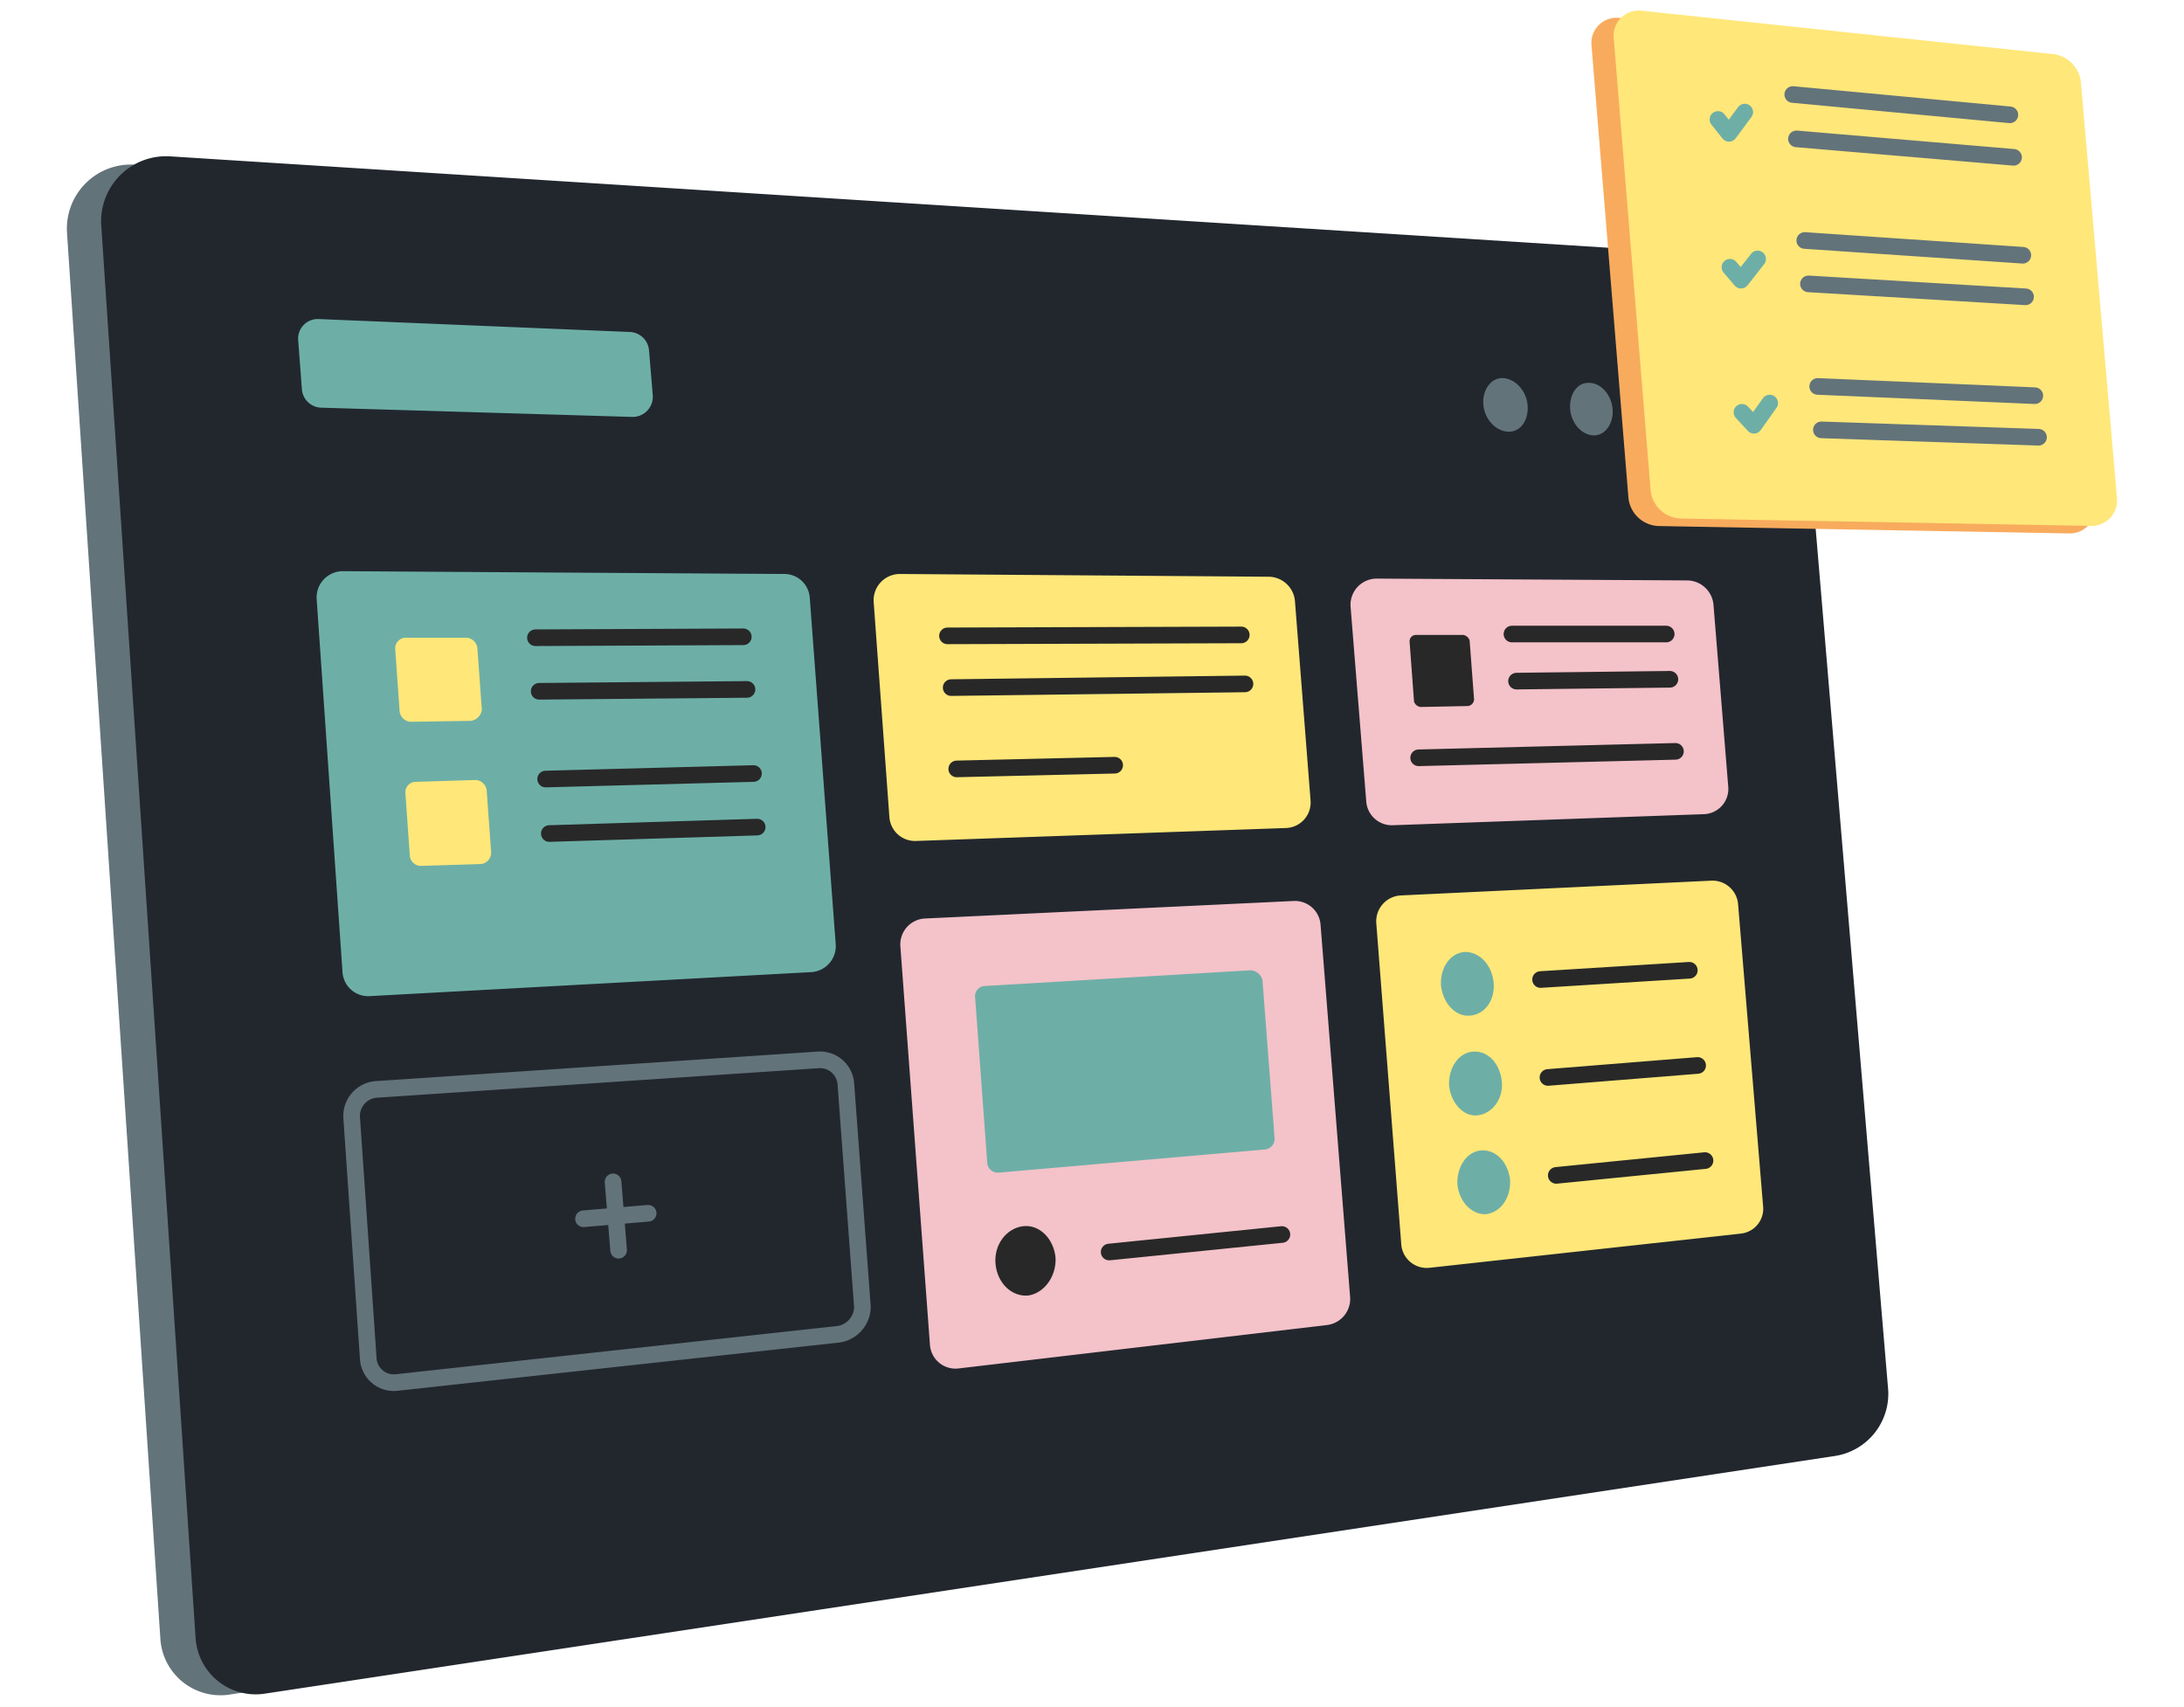 <svg xmlns="http://www.w3.org/2000/svg" viewBox="0 0 491.3 384"><defs><style>.cls-1{fill:#63737a;}.cls-2{fill:#22272e;}.cls-3{fill:#6dafa7;}.cls-4{fill:#ffe779;}.cls-5{fill:#f4c2c9;}.cls-10,.cls-6,.cls-8{fill:none;stroke-linecap:round;stroke-linejoin:round;stroke-width:3.74px;}.cls-6{stroke:#63737a;}.cls-7{fill:#282828;}.cls-8{stroke:#282828;}.cls-9{fill:#f8ab5d;}.cls-10{stroke:#6dafa7;}</style></defs><g id="Isolation_Mode" data-name="Isolation Mode"><path class="cls-1" d="M402.88,328,51.67,381.2a13.55,13.55,0,0,1-15.59-12.47l-21-316.3A14.41,14.41,0,0,1,30.47,37.05L382.3,59.5A13.58,13.58,0,0,1,395,71.76l20.16,240.86A14.67,14.67,0,0,1,402.88,328Z"/><path class="cls-2" d="M412.44,327.58,59.56,381A13.55,13.55,0,0,1,44,368.52L22.78,50.77A14.62,14.62,0,0,1,38.37,35.18L391.65,57.63A13.6,13.6,0,0,1,404.33,70.1L424.7,312A14.16,14.16,0,0,1,412.44,327.58Z"/><path class="cls-3" d="M182.38,218.69l-99.33,5.4a5.78,5.78,0,0,1-6-5.4l-5.82-84A5.91,5.91,0,0,1,77,128.49l99.34.63a5.73,5.73,0,0,1,5.82,5.4L188,212.45A5.86,5.86,0,0,1,182.38,218.69Z"/><path class="cls-4" d="M289.2,186.27l-83.13,2.91a5.78,5.78,0,0,1-6-5.41l-3.54-48.42a5.91,5.91,0,0,1,5.82-6.23l83.13.62a6,6,0,0,1,5.82,5.4L294.81,180A5.74,5.74,0,0,1,289.2,186.27Z"/><path class="cls-5" d="M383.34,183.15l-70,2.49a5.77,5.77,0,0,1-6-5.4l-3.53-43.85a5.9,5.9,0,0,1,5.82-6.23l70,.41a6,6,0,0,1,5.82,5.41l3.32,40.93A5.68,5.68,0,0,1,383.34,183.15Z"/><path class="cls-6" d="M188.62,300.15,89.28,311a5.76,5.76,0,0,1-6.44-5.41L79.1,251.31a6,6,0,0,1,5.4-6.23l99.55-6.65a5.82,5.82,0,0,1,6.23,5.4L194,293.92A6.28,6.28,0,0,1,188.62,300.15Z"/><path class="cls-5" d="M298.55,298.07l-82.92,9.77a5.76,5.76,0,0,1-6.44-5.4l-6.65-89.57a5.84,5.84,0,0,1,5.4-6.24l83.13-3.95a5.78,5.78,0,0,1,6,5.41l6.65,83.75A5.92,5.92,0,0,1,298.55,298.07Z"/><path class="cls-3" d="M281.3,218.27l-59.64,3.53a2.31,2.31,0,0,0-2.29,2.7l2.71,37a2.39,2.39,0,0,0,2.7,2.28l59.64-5.19a2.41,2.41,0,0,0,2.29-2.7L284,220.56A2.89,2.89,0,0,0,281.3,218.27Z"/><path class="cls-4" d="M391.65,277.5l-70,7.69a5.75,5.75,0,0,1-6.44-5.41l-5.61-72.11a5.83,5.83,0,0,1,5.4-6.23l70-3.33a5.78,5.78,0,0,1,6,5.41l5.61,67.74A5.62,5.62,0,0,1,391.65,277.5Z"/><line class="cls-6" x1="137.91" y1="265.86" x2="139.16" y2="281.24"/><line class="cls-6" x1="131.26" y1="274.17" x2="145.81" y2="272.93"/><path class="cls-7" d="M237.45,282.9c-.41-4.16-3.53-7.48-7.27-7.06s-6.65,4.15-6.23,8.52,3.74,7.48,7.48,7.06C235,290.8,237.66,287.06,237.45,282.9Z"/><line class="cls-8" x1="249.51" y1="281.65" x2="288.37" y2="277.71"/><path class="cls-3" d="M336,221c-.42-3.95-3.12-6.86-6.44-6.86-3.33.21-5.61,3.54-5.41,7.49.42,3.94,3.12,7.06,6.45,6.85C334.09,228.25,336.37,224.92,336,221Z"/><line class="cls-8" x1="346.56" y1="220.35" x2="380.02" y2="218.27"/><path class="cls-3" d="M337.83,243.21c-.42-4-3.12-6.86-6.44-6.65s-5.61,3.74-5.41,7.69c.42,3.95,3.33,7.06,6.45,6.65C335.75,250.48,338.25,247.16,337.83,243.21Z"/><line class="cls-8" x1="348.22" y1="242.38" x2="381.89" y2="239.68"/><path class="cls-3" d="M339.7,265.44c-.42-3.94-3.12-6.85-6.44-6.65s-5.61,3.75-5.41,7.69c.42,3.95,3.33,6.86,6.45,6.65C337.62,272.72,339.91,269.39,339.7,265.44Z"/><line class="cls-8" x1="350.09" y1="264.41" x2="383.55" y2="261.08"/><path class="cls-4" d="M105.91,162.16l-13.51.21a2.66,2.66,0,0,1-2.5-2.29l-1-14.13a2.39,2.39,0,0,1,2.49-2.49h13.51a2.66,2.66,0,0,1,2.49,2.28l1,13.93A2.87,2.87,0,0,1,105.91,162.16Z"/><line class="cls-8" x1="120.45" y1="143.46" x2="167.21" y2="143.25"/><line class="cls-8" x1="121.29" y1="155.51" x2="168.04" y2="155.09"/><path class="cls-7" d="M330.14,158.83l-10.6.21a1.77,1.77,0,0,1-1.45-1.24l-1-13.51a1.42,1.42,0,0,1,1.45-1.46h10.6a1.81,1.81,0,0,1,1.46,1.25l1,13.3A1.56,1.56,0,0,1,330.14,158.83Z"/><line class="cls-8" x1="340.12" y1="142.63" x2="374.82" y2="142.63"/><line class="cls-8" x1="341.15" y1="153.22" x2="375.65" y2="152.81"/><line class="cls-8" x1="319.13" y1="170.47" x2="376.9" y2="169.02"/><path class="cls-4" d="M108.19,194.37l-13.51.42a2.5,2.5,0,0,1-2.49-2.29l-1-14.13a2.35,2.35,0,0,1,2.29-2.49l13.51-.42a2.66,2.66,0,0,1,2.49,2.29l1,13.92A2.56,2.56,0,0,1,108.19,194.37Z"/><line class="cls-8" x1="122.74" y1="175.25" x2="169.5" y2="174.01"/><line class="cls-8" x1="123.57" y1="187.51" x2="170.33" y2="186.06"/><path class="cls-3" d="M142.27,93.79l-70-2.08a4.49,4.49,0,0,1-4.36-4.16l-.83-11a4.41,4.41,0,0,1,4.57-4.78l70,2.91A4.5,4.5,0,0,1,146,78.83L146.85,89A4.54,4.54,0,0,1,142.27,93.79Z"/><line class="cls-8" x1="213.14" y1="143.04" x2="279.23" y2="142.83"/><line class="cls-8" x1="213.97" y1="154.68" x2="280.06" y2="153.85"/><line class="cls-8" x1="215.22" y1="172.97" x2="250.75" y2="172.14"/><path class="cls-1" d="M381.26,92.75c-.2-3.12-2.49-5.82-5.19-6-2.5-.2-4.57,2.5-4.16,5.61.21,3.33,2.5,6,5.2,6C379.6,98.57,381.47,95.87,381.26,92.75Z"/><path class="cls-1" d="M362.77,92.13c-.21-3.33-2.7-6-5.2-6-2.7-.21-4.57,2.49-4.36,5.82s2.7,6,5.4,6C361.1,97.94,363,95.24,362.77,92.13Z"/><path class="cls-1" d="M343.65,91.29c-.21-3.32-2.7-6-5.4-6.23s-4.78,2.49-4.58,5.82,2.7,6,5.41,6.23C342,97.32,343.86,94.62,343.65,91.29Z"/><path class="cls-9" d="M465.64,120l-92.27-1.66a7.07,7.07,0,0,1-7.07-6.65L358,10a5.67,5.67,0,0,1,6-6l92.69,9.77a7.13,7.13,0,0,1,6.44,6.65l8.11,93.31A5.63,5.63,0,0,1,465.64,120Z"/><path class="cls-4" d="M470.62,118.31l-92.27-1.66a7.06,7.06,0,0,1-7.06-6.65L363,8.38a5.67,5.67,0,0,1,6-6l92.69,9.77a7.12,7.12,0,0,1,6.44,6.65l8.1,93.31A5.75,5.75,0,0,1,470.62,118.31Z"/><line class="cls-6" x1="403.29" y1="21.26" x2="452.13" y2="25.83"/><line class="cls-6" x1="404.12" y1="31.24" x2="452.96" y2="35.39"/><line class="cls-6" x1="405.99" y1="54.1" x2="455.04" y2="57.42"/><line class="cls-6" x1="406.82" y1="63.86" x2="455.66" y2="66.77"/><line class="cls-6" x1="408.9" y1="86.93" x2="457.74" y2="89.01"/><line class="cls-6" x1="409.73" y1="96.7" x2="458.57" y2="98.36"/><polyline class="cls-10" points="386.46 26.87 388.95 29.99 392.49 25.21"/><polyline class="cls-10" points="389.16 60.12 391.65 63.03 395.39 58.25"/><polyline class="cls-10" points="391.86 92.75 394.56 95.66 398.1 90.67"/></g></svg>